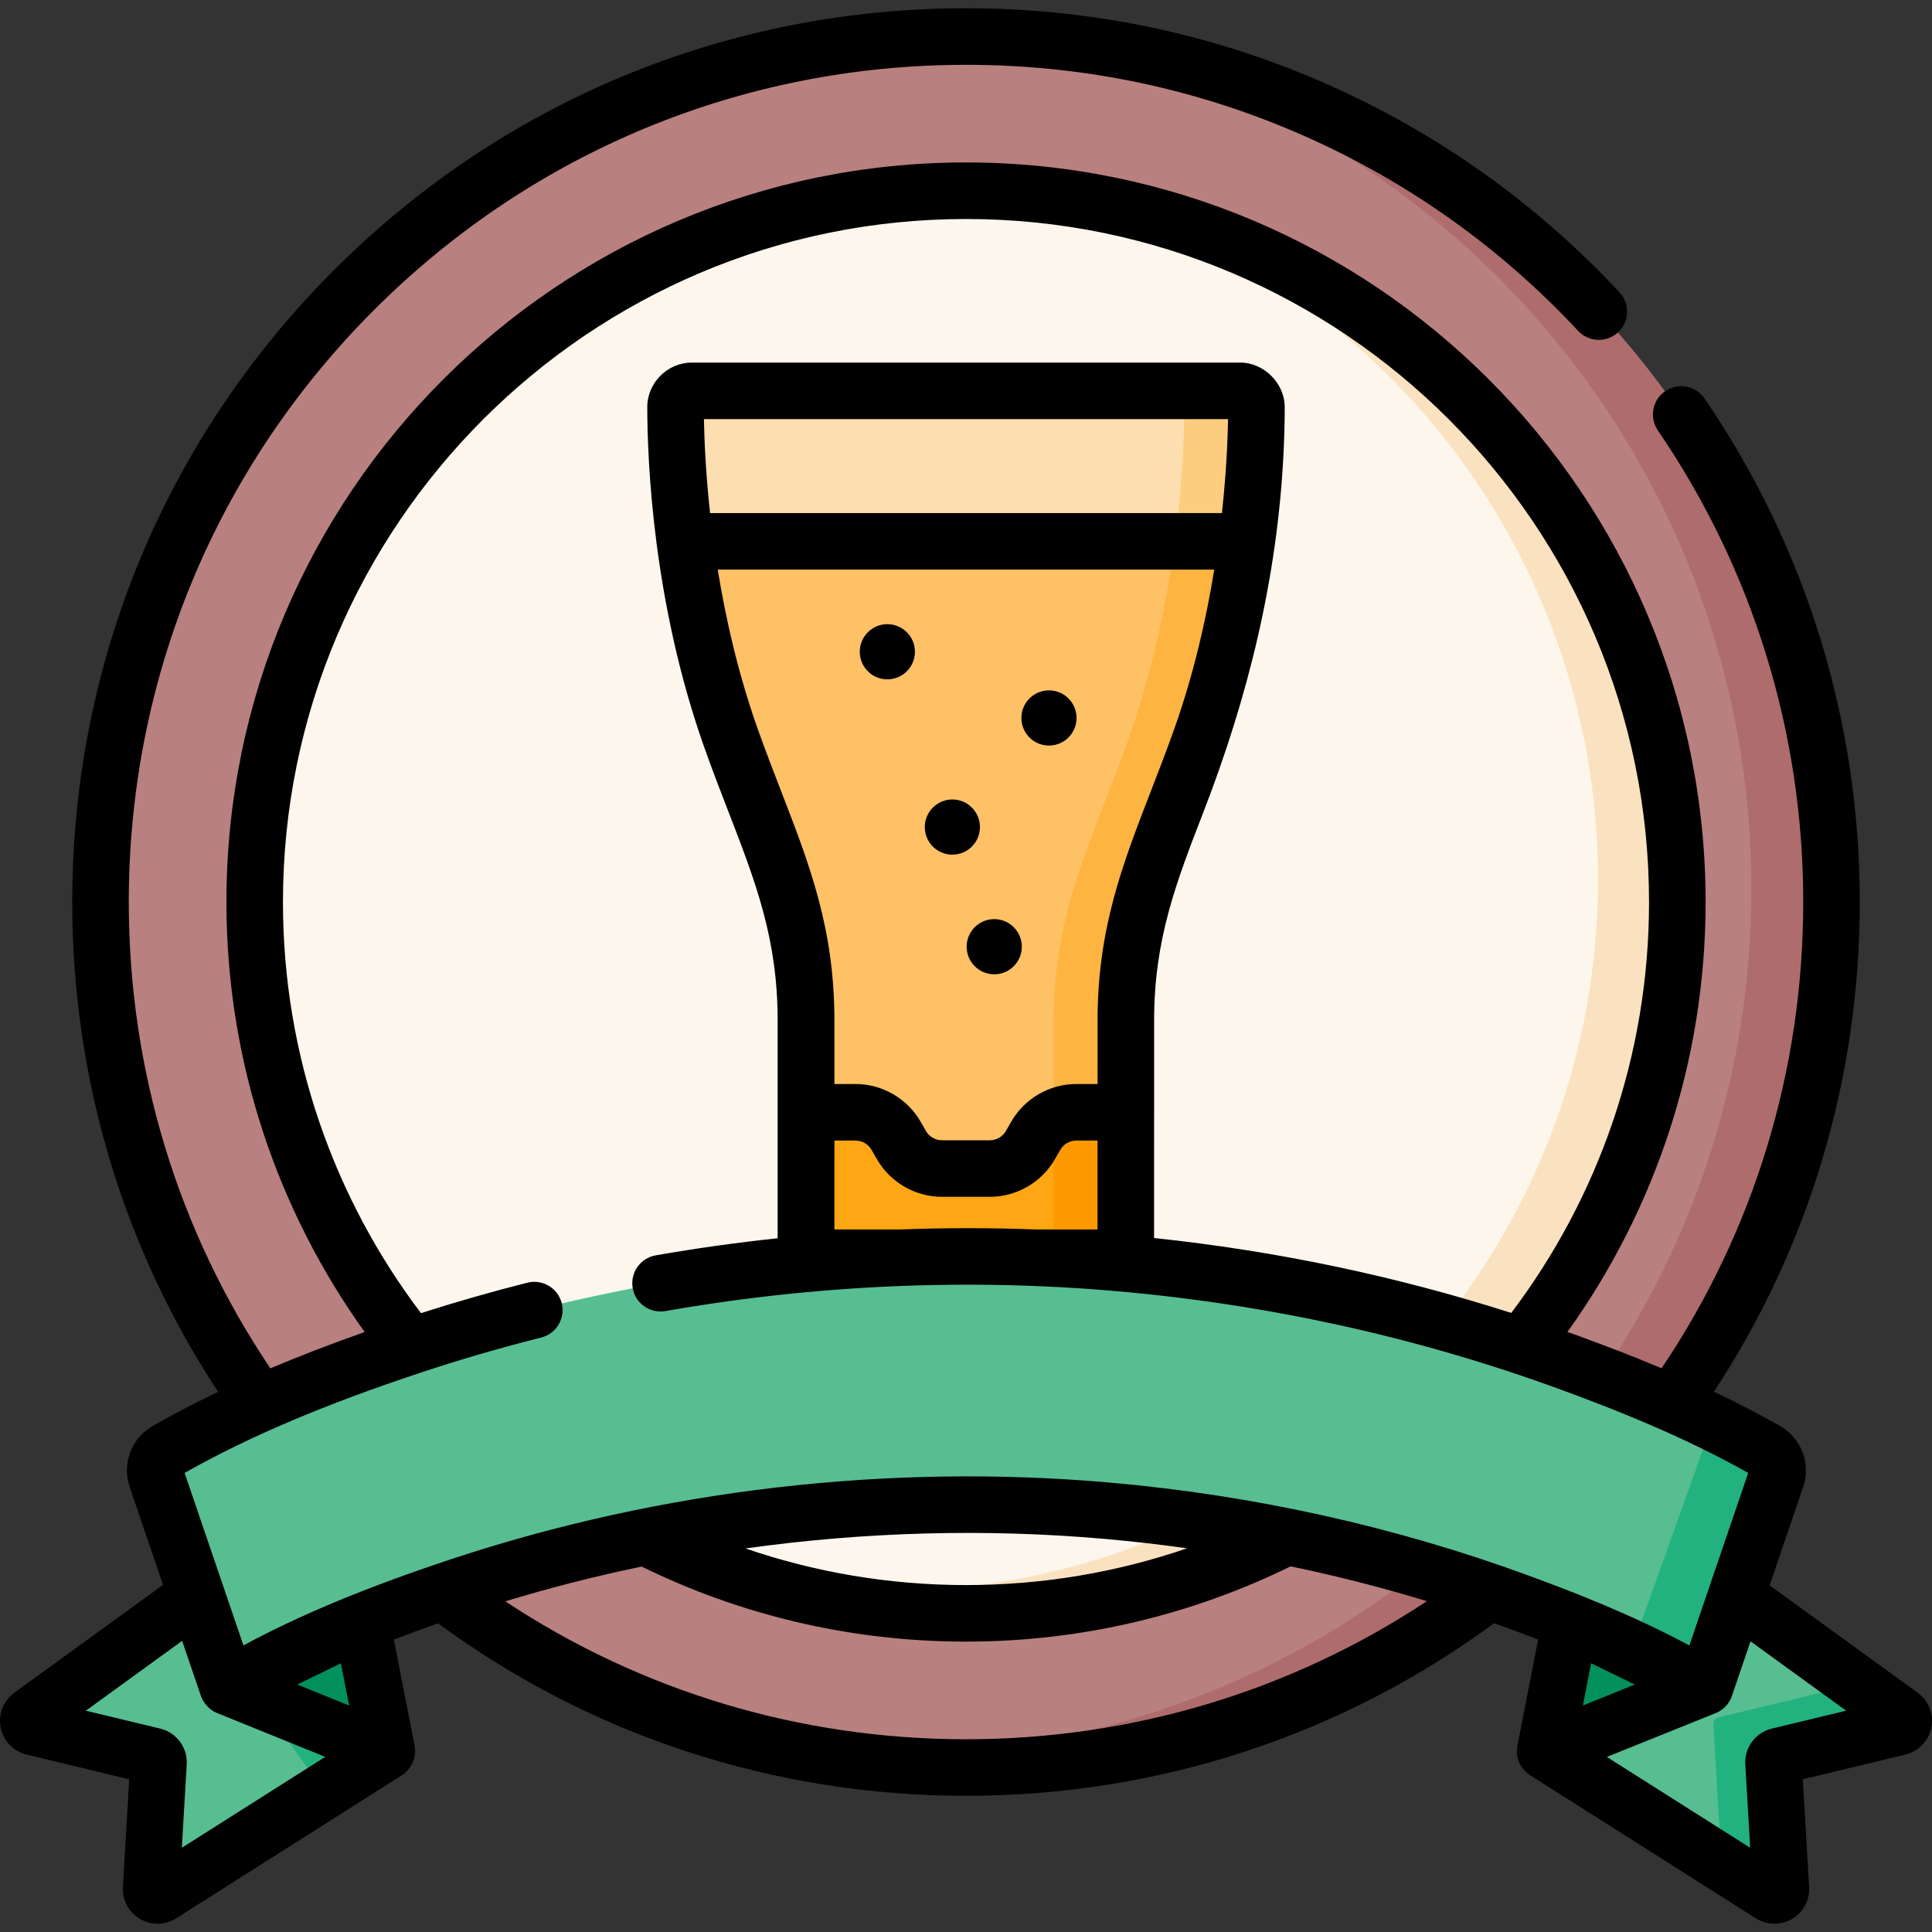 <?xml version="1.0" encoding="UTF-8"?>
<svg xmlns="http://www.w3.org/2000/svg" id="Capa_1" height="512" viewBox="0 0 512 512" width="512">
  <rect x="0" y="0" width="512" height="512" fill="#333333" stroke="none"/>
  <g>
    <g>
      <g>
        <circle cx="256" cy="239.047" fill="#b98080" r="229.366"></circle>
      </g>
      <g>
        <path d="m485.366 239.047c0 126.68-102.686 229.366-229.366 229.366-16.277 0-32.164-1.693-47.473-4.921 8.611.978 17.37 1.483 26.244 1.483 126.67 0 229.366-102.686 229.366-229.366 0-110.393-77.997-202.575-181.892-224.445 114.314 13.027 203.121 110.077 203.121 227.883z" fill="#ae6c6c"></path>
      </g>
      <g>
        <circle cx="256" cy="239.047" fill="#fdf6ec" r="188.505"></circle>
      </g>
      <g>
        <path d="m444.506 239.047c0 104.105-84.401 188.506-188.506 188.506-21.523 0-42.206-3.607-61.468-10.252 13.028 2.839 26.56 4.342 40.439 4.342 104.105 0 188.506-84.39 188.506-188.506 0-82.613-53.151-152.809-127.122-178.265 84.716 18.475 148.151 93.917 148.151 184.175z" fill="#fae2c0"></path>
      </g>
    </g>
    <g>
      <g>
        <g>
          <path d="m328.665 103.578h-145.33c-2.382 0-4.309 1.927-4.307 4.309.012 12.417 1.269 49.806 14.646 87.592 9.594 27.1 19.96 45.583 19.96 74.939 0 .002-.06 62.904-.06 62.904h42.405.04 42.326s.02-62.902.02-62.904c0-29.356 10.366-47.838 19.96-74.939 13.377-37.786 14.634-75.175 14.646-87.592.003-2.382-1.924-4.309-4.306-4.309z" fill="#fddeb0"></path>
        </g>
      </g>
      <g>
        <g>
          <path d="m332.971 107.888c-.01 12.418-1.264 49.808-14.645 87.592-9.591 27.105-19.959 45.582-19.959 74.935 0 .01-.021 62.91-.021 62.91h-19.13s.021-62.9.021-62.91c0-29.353 10.368-47.83 19.959-74.935 13.371-37.783 14.635-75.173 14.645-87.592 0-2.382-1.926-4.309-4.309-4.309h19.13c2.383 0 4.309 1.927 4.309 4.309z" fill="#fccd7f"></path>
        </g>
      </g>
      <g>
        <g>
          <path d="m330.493 143.464c-2.101 16.533-6.144 34.991-12.172 52.015-9.592 27.097-19.96 45.584-19.96 74.94l-.016 62.903h-84.77v-62.903c0-29.355-10.31-47.843-19.902-74.94-6.028-17.024-10.065-35.482-12.166-52.015z" fill="#fec165"></path>
        </g>
      </g>
      <g>
        <g>
          <path d="m330.485 143.465c-2.02 15.37-5.655 33.64-12.159 52.014-9.591 27.105-19.959 45.582-19.959 74.935 0 .01-.021 62.91-.021 62.91h-19.13s.021-62.9.021-62.91c0-29.353 10.368-47.83 19.959-74.935 6.504-18.374 10.14-36.644 12.159-52.014z" fill="#fdb441"></path>
        </g>
      </g>
      <g>
        <g>
          <path d="m298.365 294.765h-13.119c-4.456 0-8.57 2.388-10.781 6.256l-1.371 2.399c-2.211 3.869-6.325 6.256-10.781 6.256h-12.669c-4.456 0-8.57-2.388-10.781-6.256l-1.371-2.398c-2.211-3.869-6.325-6.256-10.781-6.256h-13.103l-.036 38.556h84.77z" fill="#fea613"></path>
        </g>
      </g>
      <g>
        <g>
          <path d="m298.367 294.764-.021 38.56h-19.151l.021-36.986c1.802-1.015 3.884-1.574 6.028-1.574z" fill="#fe9901"></path>
        </g>
      </g>
    </g>
    <g>
      <g>
        <path d="m65.729 412.92-57.53 41.728c-1.183.858-.817 2.709.605 3.052l31.889 7.677c.806.194 1.357.938 1.309 1.765l-1.956 33.356c-.082 1.393 1.448 2.294 2.627 1.547l59.846-37.934z" fill="#57be92"></path>
      </g>
      <g>
        <path d="m102.517 464.109-16.614 10.53-36.076-50.192 15.905-11.529z" fill="#22b27f"></path>
      </g>
      <g>
        <path d="m446.271 412.92 57.53 41.728c1.183.858.817 2.709-.605 3.052l-31.889 7.677c-.806.194-1.357.938-1.309 1.765l1.956 33.356c.082 1.393-1.448 2.294-2.627 1.547l-59.846-37.934z" fill="#57be92"></path>
      </g>
      <g>
        <path d="m503.193 457.705-31.889 7.673c-.799.19-1.359.939-1.309 1.768l1.958 33.348c.08 1.399-1.449 2.298-2.627 1.549l-13.657-8.652c.3-.33.48-.78.45-1.289l-2.058-35.127c-.06-.869.53-1.648 1.369-1.858l33.578-8.082c1.029-.25 1.539-1.249 1.339-2.148l13.457 9.76c1.178.86.818 2.708-.611 3.058z" fill="#22b27f"></path>
      </g>
      <g>
        <g>
          <path d="m470.772 391.628c.938-2.751-.218-5.781-2.744-7.219-18.19-10.351-37.03-17.76-51.716-23.145-38.108-13.975-78.263-22.898-119.349-26.52-62.879-5.545-127.719 1.993-187.503 21.793-26.624 8.818-47.535 17.739-65.3 27.886-2.515 1.437-3.65 4.459-2.715 7.201l18.901 55.42c16.103-9.657 35.691-18.158 61.643-26.754 54.665-18.105 113.96-24.993 171.474-19.926 37.595 3.314 74.311 11.469 109.127 24.237 14.209 5.212 32.653 12.472 49.283 22.445z" fill="#57be92"></path>
        </g>
      </g>
      <g>
        <g>
          <path d="m470.775 391.628-18.902 55.417c-6.314-3.786-12.888-7.183-19.391-10.22l21.28-59.573c.03-.1.07-.2.09-.3 4.715 2.298 9.461 4.775 14.176 7.453 2.527 1.439 3.686 4.476 2.747 7.223z" fill="#22b27f"></path>
        </g>
      </g>
      <g>
        <path d="m60.347 447.044 42.171 17.068-6.688-34.327z" fill="#02905d"></path>
      </g>
      <g>
        <path d="m451.653 447.044-42.171 17.068 6.688-34.327z" fill="#02905d"></path>
      </g>
      <g>
        <ellipse cx="235.2" cy="172.716" rx="7.312" ry="7.312" transform="matrix(.707 -.707 .707 .707 -53.24 216.899)"></ellipse>
        <ellipse cx="263.537" cy="250.886" rx="7.312" ry="7.312" transform="matrix(.707 -.707 .707 .707 -100.215 259.832)"></ellipse>
        <ellipse cx="278.009" cy="190.385" rx="7.312" ry="7.312" transform="matrix(.973 -.23 .23 .973 -36.304 68.966)"></ellipse>
        <ellipse cx="252.437" cy="219.177" rx="7.312" ry="7.312" transform="matrix(.707 -.707 .707 .707 -81.044 242.696)"></ellipse>
        <path d="m508.201 448.583-39.231-28.455 8.895-26.082c2.095-6.143-.483-12.935-6.13-16.149-5.84-3.323-11.73-6.343-17.517-9.092 25.137-38.225 38.642-82.949 38.642-129.758 0-47.897-14.225-94.04-41.138-133.44-2.334-3.417-6.996-4.296-10.413-1.961s-4.295 6.996-1.961 10.414c25.204 36.899 38.527 80.119 38.527 124.987 0 44.671-13.133 87.314-37.538 123.558-7.736-3.256-15.025-6.022-21.443-8.375-1.165-.427-2.337-.835-3.506-1.253 23.032-32.129 36.611-71.471 36.611-113.93 0-108.073-87.924-195.998-195.998-195.998s-195.998 87.925-195.998 195.998c0 42.472 13.594 81.82 36.64 113.954-8.971 3.163-17.261 6.35-24.991 9.62-24.407-36.246-37.525-78.9-37.525-123.574 0-59.265 23.079-114.982 64.985-156.888 41.906-41.907 97.624-64.985 156.888-64.985 31.305 0 61.565 6.386 89.937 18.983 27.413 12.17 51.736 29.508 72.293 51.531 2.823 3.027 7.565 3.189 10.59.365 3.025-2.823 3.188-7.565.365-10.589-21.939-23.505-47.902-42.011-77.167-55.003-30.299-13.452-62.604-20.273-96.018-20.273-63.268 0-122.748 24.638-167.485 69.374-44.737 44.738-69.374 104.218-69.374 167.485 0 46.824 13.507 91.568 38.659 129.802-6.106 2.924-11.868 5.933-17.357 9.068-5.62 3.211-8.181 9.992-6.089 16.125 0 0 4.335 12.711 8.853 25.957l-39.407 28.584c-2.899 2.102-4.322 5.729-3.626 9.24.696 3.512 3.394 6.323 6.876 7.162l27.189 6.546-1.673 28.531c-.202 3.464 1.529 6.709 4.52 8.47 1.45.854 3.062 1.279 4.671 1.279 1.71 0 3.418-.481 4.927-1.437 0 0 59.793-37.9 59.847-37.934 2.542-1.612 3.917-4.811 3.342-7.762l-5.493-28.191c3.743-1.429 7.642-2.853 11.715-4.276 40.346 29.66 88.89 45.693 139.905 45.693 51.031 0 99.587-16.047 139.94-45.725 1.358.482 2.718.958 4.07 1.454 2.42.888 4.972 1.84 7.61 2.852 0 0-5.487 28.16-5.493 28.193-.513 2.635.434 5.346 2.465 7.099.043.037.63.506.878.663 0 0 59.844 37.932 59.846 37.933 2.902 1.84 6.64 1.899 9.601.156 2.99-1.761 4.721-5.007 4.518-8.47l-1.673-28.529 27.19-6.547c3.481-.838 6.179-3.649 6.875-7.16.694-3.51-.729-7.137-3.626-9.24zm-460.015 41.097 1.296-22.096c.263-4.455-2.696-8.446-7.035-9.491l-19.697-4.741 25.519-18.51c2.838 8.321 4.979 14.6 4.987 14.621.641 1.883 2.28 3.646 4.106 4.441.037.016 16.457 6.668 28.837 11.682zm30.582-43.263 11.571-5.628 2.182 11.194zm177.232 14.503c-44.067 0-86.162-12.778-122.086-36.552 11.859-3.605 23.92-6.674 36.113-9.213 25.972 12.731 55.151 19.889 85.973 19.889 30.851 0 60.044-7.191 86.033-19.946 12.201 2.544 24.25 5.62 36.108 9.224-35.935 23.801-78.05 36.598-122.141 36.598zm-58.434-50.562c31.559-4.424 63.671-5.31 95.24-2.53 7.297.643 14.559 1.473 21.78 2.487-18.383 6.31-38.089 9.745-58.585 9.745-20.442-.001-40.094-3.426-58.435-9.702zm207.604 7.208c-35.435-12.995-72.797-21.294-111.049-24.666-58.525-5.159-118.863 1.856-174.487 20.276-22.36 7.406-40.142 14.774-55.12 22.875l-15.592-45.716c17.125-9.665 37.151-18.159 62.892-26.684 10.326-3.42 20.962-6.512 31.614-9.193 4.013-1.011 6.447-5.082 5.437-9.096-1.01-4.013-5.082-6.446-9.095-5.437-9.484 2.387-18.945 5.107-28.212 8.07-22.938-30.333-36.572-68.073-36.572-108.947 0-99.811 81.202-181.012 181.012-181.012s181.012 81.202 181.012 181.012c0 40.845-13.606 78.567-36.514 108.89-30.587-9.781-62.315-16.44-94.658-19.852.005-15.096.018-57.666.018-57.668 0-21.5 5.795-36.458 13.131-55.398 11.796-30.454 19.486-61.727 21.138-94.547.211-4.189.334-8.384.338-12.579.005-6.305-5.489-11.808-11.8-11.808-.221 0-145.329 0-145.329 0-6.439 0-11.806 5.357-11.8 11.81.014 14.322 1.511 51.769 15.076 90.083 2.146 6.064 4.308 11.645 6.4 17.042 7.336 18.938 13.071 33.897 13.071 55.389v57.741c-10.797 1.146-21.578 2.652-32.324 4.534-4.076.714-6.802 4.597-6.088 8.673s4.596 6.798 8.673 6.088c39.855-6.982 80.217-8.744 119.961-5.238 40.428 3.564 79.936 12.342 117.428 26.09 13.914 5.104 32.046 12.197 49.562 22.041l-15.594 45.726c-14.843-7.978-30.242-13.992-42.529-18.499zm-184.035-115.308h5.579c1.763 0 3.401.95 4.274 2.48l1.371 2.4c3.536 6.186 10.16 10.03 17.286 10.03h12.669c7.126 0 13.75-3.844 17.287-10.031l1.371-2.399c.874-1.53 2.512-2.48 4.274-2.48h5.616l-.008 23.57h-16.146c-12.084-.47-24.204-.461-36.33 0h-17.251c.006-5.964.008-14.747.008-23.57zm64.111-14.985c-7.127 0-13.75 3.844-17.286 10.031l-1.37 2.398c-.874 1.531-2.513 2.481-4.275 2.481h-12.669c-1.762 0-3.401-.95-4.275-2.48l-1.371-2.399c-3.536-6.187-10.159-10.031-17.286-10.031h-5.581c-.002-9.588-.005-16.854-.005-16.855 0-24.3-6.554-41.219-14.143-60.809-2.052-5.297-4.174-10.775-6.247-16.631-5.137-14.51-8.424-29.051-10.529-42.021h131.582c-2.105 12.97-5.392 27.511-10.529 42.021-2.073 5.856-4.195 11.333-6.247 16.63-7.589 19.59-14.143 36.509-14.143 60.808l-.005 16.857zm-97.068-151.302c-1.168-10.708-1.531-19.455-1.627-24.9h138.896c-.096 5.445-.458 14.192-1.627 24.9zm233.482 304.817 11.572 5.628-13.753 5.566zm47.892 17.306c-4.335 1.044-7.294 5.033-7.034 9.488l1.296 22.098-37.984-24.076c12.266-4.942 28.457-11.463 28.62-11.523 2.125-.779 3.785-2.475 4.516-4.618l4.943-14.493 25.342 18.381z"></path>
      </g>
    </g>
  </g>
</svg>
